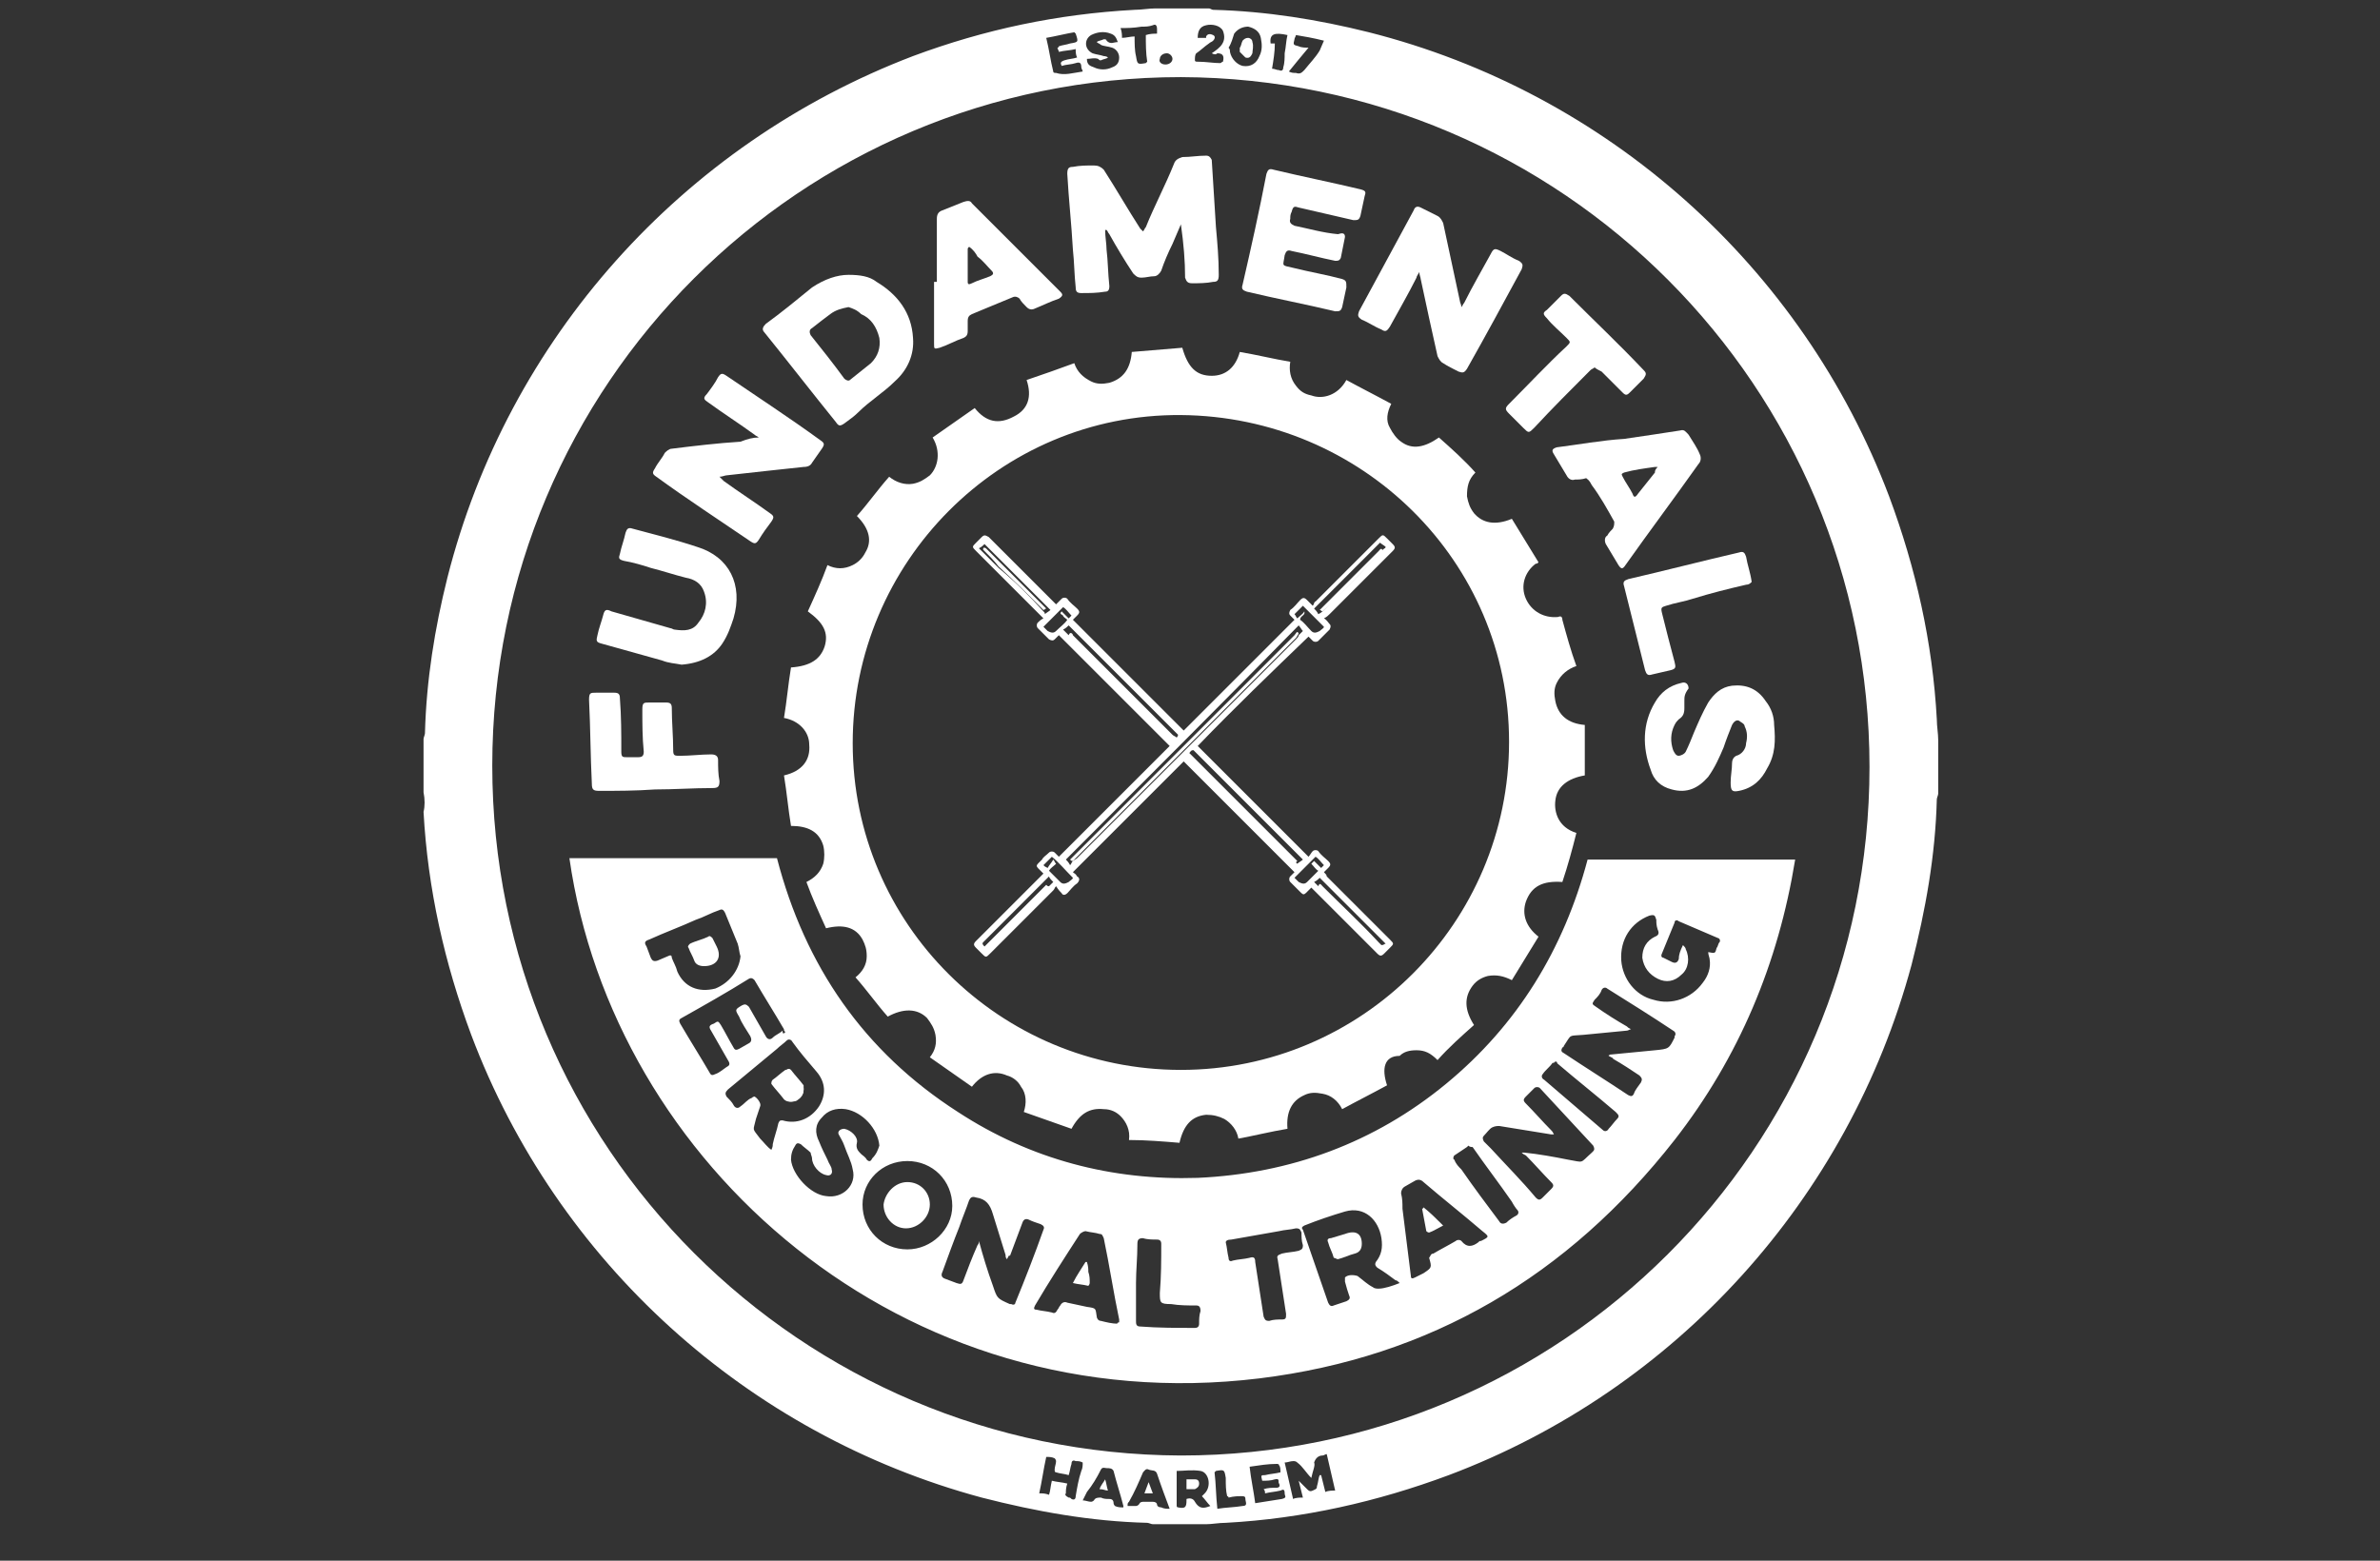 <?xml version="1.0" encoding="utf-8"?>
<!-- Generator: Adobe Illustrator 24.2.1, SVG Export Plug-In . SVG Version: 6.00 Build 0)  -->
<svg version="1.1" id="Laag_1" xmlns="http://www.w3.org/2000/svg" xmlns:xlink="http://www.w3.org/1999/xlink" x="0px" y="0px"
	 viewBox="0 0 169.7 111.3" style="enable-background:new 0 0 169.7 111.3;" xml:space="preserve">
<rect x="0" y="0" width="169.7" height="111.3" fill="#333333" stroke="none"/>
<style type="text/css">
	.st0{fill:#FFFFFF;}
</style>
<path class="st0" d="M30.2,56.5c0-1.3,0-2.5,0-3.8c0-0.1,0.1-0.3,0.1-0.4c0.1-3.8,0.7-7.5,1.6-11.1c4.3-17,16.7-30.9,33.2-37.2
	C70.2,2.1,75.4,1,80.9,0.7c0.5,0,1-0.1,1.5-0.1c1.3,0,2.5,0,3.8,0c0.1,0,0.2,0.1,0.3,0.1c3.8,0.1,7.5,0.7,11.1,1.6
	c17,4.3,30.9,16.7,37.1,33.1c1.9,5.1,3.1,10.4,3.4,15.9c0,0.5,0.1,1,0.1,1.5c0,1.3,0,2.5,0,3.8c0,0.1-0.1,0.3-0.1,0.4
	c-0.1,4-0.8,7.9-1.8,11.8c-4.5,16.7-16.8,30.3-33,36.4c-5.1,1.9-10.4,3.1-15.9,3.4c-0.5,0-1,0.1-1.4,0.1c-1.3,0-2.5,0-3.8,0
	c-0.1,0-0.3-0.1-0.4-0.1c-4-0.1-7.9-0.8-11.8-1.8c-16.7-4.5-30.3-16.8-36.4-33c-1.9-5.1-3.1-10.4-3.4-15.9
	C30.3,57.5,30.3,57,30.2,56.5z M84.2,103.8c27.1,0,49.1-21.9,49.1-49.1c0-27.1-21.9-49.1-49.1-49.2c-27.1,0-49.1,21.9-49.1,49.1
	C35.1,81.8,57.1,103.7,84.2,103.8z M93.5,105.4c-0.4-0.4-0.6-0.8-1-1.1c-0.1-0.1-0.2-0.1-0.3-0.1c-0.2,0-0.4,0.1-0.6,0.1
	c0.2,0.9,0.4,1.7,0.6,2.6c0.2-0.1,0.5-0.1,0.7-0.1c-0.1-0.4-0.2-0.8-0.3-1.2c0.2,0.2,0.4,0.4,0.6,0.6c0.1,0.1,0.2,0.2,0.4,0.1
	c0.2-0.1,0.3-0.1,0.3-0.3c0.1-0.3,0.1-0.6,0.2-0.8c0,0,0.1,0,0.1,0c0.1,0.4,0.2,0.8,0.3,1.2c0.2-0.1,0.5-0.1,0.7-0.1
	c-0.2-0.9-0.4-1.7-0.6-2.6c-0.1,0-0.2,0.1-0.3,0.1c-0.3,0-0.5,0.2-0.6,0.5C93.8,104.5,93.6,104.9,93.5,105.4z M84.6,106.9
	c0.3-0.1,0.5,0,0.6,0.2c0.3,0.5,0.6,0.5,1.1,0.3c-0.2-0.2-0.4-0.5-0.6-0.7c0.1-0.1,0.1-0.1,0.2-0.2c0.5-0.5,0.3-1.5-0.3-1.6
	c-0.6-0.1-1.2,0-1.7,0c0,0.8,0,1.7,0,2.5c0,0.1,0.1,0.1,0.1,0.1c0.5,0.1,0.6,0,0.6-0.5C84.6,107,84.6,107,84.6,106.9z M74.8,106.6
	c0.1-0.3,0.1-0.6,0.2-1c0.4,0.1,0.7,0.1,1.1,0.2c-0.1,0.3-0.1,0.5-0.1,0.7c-0.1,0.1,0,0.2,0.2,0.3c0.1,0,0.1,0,0.2,0.1
	c0.2,0.1,0.3,0,0.3-0.2c0.1-0.6,0.2-1.2,0.4-1.8c0.1-0.2,0.1-0.4,0.1-0.6c-0.2-0.1-0.3-0.1-0.5-0.1c-0.2-0.1-0.3,0-0.3,0.2
	c-0.1,0.3-0.1,0.5-0.2,0.8c-0.3-0.1-0.6-0.1-0.9-0.2c-0.1,0-0.1-0.1-0.1-0.2c0-0.2,0.1-0.4,0.1-0.6c0-0.1-0.1-0.2-0.1-0.2
	c-0.2-0.1-0.4-0.1-0.6-0.1c-0.2,0.9-0.3,1.7-0.5,2.6C74.4,106.5,74.5,106.5,74.8,106.6z M77.2,5.1c0-0.1-0.1-0.2-0.1-0.3
	c0-0.3-0.1-0.4-0.4-0.3c-0.3,0.1-0.7,0.1-1,0.2c-0.1-0.2-0.1-0.3,0.2-0.4c0.3-0.1,0.6-0.1,0.9-0.2c-0.1-0.2-0.1-0.4-0.1-0.6
	c-0.4,0.1-0.8,0.1-1.2,0.2c0-0.1-0.1-0.2-0.1-0.3c0.1,0,0.1-0.1,0.1-0.1c0.3-0.1,0.5-0.1,0.8-0.2c0.6-0.1,0.6-0.1,0.4-0.7
	c0,0,0,0-0.1-0.1c-0.6,0.1-1.4,0.3-2,0.4c0.2,0.8,0.3,1.6,0.5,2.4c0,0.1,0.1,0.1,0.2,0.1C75.9,5.4,76.5,5.2,77.2,5.1z M89.1,104.6
	c0.1,0.9,0.3,1.8,0.4,2.6c0.6-0.1,1.3-0.2,1.9-0.3c0.4-0.1,0.2-0.2,0.2-0.4c0-0.3-0.1-0.3-0.3-0.2c-0.4,0.1-0.7,0.1-1.1,0.2
	c0-0.1,0-0.2-0.1-0.3c0.3-0.1,0.6-0.1,0.9-0.1c0.2,0,0.3-0.1,0.2-0.3c-0.1-0.1,0.1-0.4-0.3-0.3c-0.3,0.1-0.6,0.1-0.9,0.1
	c-0.1-0.4-0.1-0.4,0.2-0.4c0.4-0.1,0.7-0.1,1.1-0.2c0-0.2,0-0.4-0.1-0.5c0-0.1-0.1-0.1-0.2-0.1C90.4,104.4,89.8,104.5,89.1,104.6z
	 M77.5,4.2c0,0.4,0.2,0.5,0.5,0.6C78.4,5,78.9,5,79.3,4.8c0.3-0.1,0.5-0.3,0.5-0.7c0-0.3-0.2-0.6-0.5-0.7c-0.3-0.1-0.6-0.1-0.8-0.2
	c-0.1-0.1-0.2-0.1-0.3-0.2c0.1-0.1,0.3-0.1,0.5-0.2c0.1,0,0.2,0,0.2,0.1c0.3,0.3,0.5,0.1,0.8,0.1c-0.1-0.3-0.2-0.5-0.5-0.6
	c-0.5-0.2-1-0.1-1.4,0.1c-0.5,0.3-0.5,1,0.1,1.3c0.3,0.1,0.5,0.1,0.8,0.2C78.7,4,78.9,4,79,4.1c-0.1,0.1-0.3,0.1-0.5,0.2
	c-0.1,0-0.1,0-0.2-0.1C78,4.1,77.8,4.2,77.5,4.2z M77.2,107c0.2,0,0.4,0.1,0.6,0.1c0.1,0,0.2-0.1,0.2-0.1c0.1-0.2,0.3-0.2,0.5-0.2
	c0.2,0.1,0.4,0.1,0.6,0.1c0.2,0,0.3,0.1,0.3,0.3c0,0.1,0.1,0.2,0.1,0.2c0.2,0.1,0.4,0.1,0.6,0.1c0-0.1,0-0.1,0-0.1
	c-0.2-0.8-0.5-1.7-0.7-2.5c-0.1-0.2-0.3-0.2-0.5-0.2c-0.1,0-0.3-0.1-0.4,0.1c-0.3,0.6-0.6,1.1-1,1.6C77.4,106.6,77.3,106.8,77.2,107
	z M83.4,107.6c-0.3-0.8-0.6-1.6-0.9-2.5c-0.1-0.3-0.4-0.2-0.6-0.3c-0.2-0.1-0.3,0.1-0.4,0.2c-0.3,0.7-0.6,1.4-1,2.1
	c-0.1,0.1-0.1,0.1-0.1,0.3c0.2,0,0.4,0,0.6,0c0.1,0,0.2-0.1,0.2-0.1c0.1-0.2,0.2-0.2,0.4-0.2c0.2,0,0.4,0,0.6,0
	c0.2,0,0.3,0.1,0.3,0.2c0,0.1,0.1,0.2,0.3,0.2C83,107.6,83.2,107.6,83.4,107.6z M87.6,3.4C87.7,3.4,87.7,3.4,87.6,3.4
	c0.1,0.1,0.1,0.2,0.1,0.3c0.1,0.5,0.5,0.9,0.9,1c0.6,0.1,1-0.2,1.2-0.7c0.2-0.4,0.2-0.8,0.1-1.3c-0.1-0.5-0.5-0.7-0.9-0.8
	C88.7,1.9,88.3,2,88,2.4C87.9,2.7,87.8,3.1,87.6,3.4z M86.4,3.8C87,3.4,87.5,3,87.2,2.2C87,1.8,86.4,1.7,86,1.8
	c-0.5,0.1-0.6,0.5-0.6,0.9c0.2,0,0.4,0,0.6,0C86,2.7,86,2.6,86,2.6c0.1-0.2,0.3-0.2,0.5-0.1c0.2,0.1,0.1,0.3,0,0.4
	c-0.1,0.1-0.2,0.1-0.3,0.2c-0.3,0.2-0.6,0.5-0.9,0.7c-0.1,0.1-0.1,0.3-0.1,0.5c0,0.1,0.1,0.1,0.2,0.1c0.6,0,1.1,0.1,1.6,0.1
	c0.1,0,0.1-0.1,0.2-0.1c0.1-0.4,0-0.6-0.4-0.6C86.7,3.9,86.6,3.9,86.4,3.8z M80,2.7c0.3,0,0.6-0.1,0.9-0.1C80.9,3.1,80.9,3.6,81,4
	c0.1,0.6,0.1,0.6,0.7,0.5c0,0,0,0,0.1-0.1c-0.1-0.6-0.1-1.3-0.1-1.9c0.3-0.1,0.6-0.1,0.8-0.1c0-0.1,0-0.2,0-0.3
	c0-0.3-0.1-0.4-0.3-0.3c-0.3,0.1-0.5,0.1-0.8,0.1C80.8,2,80.4,2,79.9,2C80,2.3,80,2.5,80,2.7z M92.4,2.5c0,0.1-0.1,0.2-0.1,0.3
	c-0.1,0.4-0.1,0.4,0.3,0.5c0.2,0.1,0.5,0.1,0.7,0.1c-0.5,0.6-1,1.2-1.4,1.7c0.2,0.1,0.3,0.1,0.5,0.1c0.3,0.1,0.4,0,0.6-0.2
	c0.4-0.5,0.8-0.9,1.1-1.4c0.1-0.2,0.2-0.5,0.3-0.7C93.6,2.7,93,2.6,92.4,2.5z M87.6,106.8c0-0.1-0.1-0.1-0.1-0.1
	c-0.1-0.4-0.1-0.8-0.1-1.3c-0.1-0.6-0.1-0.6-0.7-0.5c0,0,0,0-0.1,0.1c0.1,0.8,0.1,1.7,0.2,2.6c0.6-0.1,1.2-0.1,1.8-0.2
	c0.4,0,0.2-0.3,0.2-0.5c0-0.2-0.1-0.2-0.3-0.2C88.3,106.7,88,106.7,87.6,106.8z M90.7,4.9C90.9,4.9,91,5,91.2,5
	c0.2,0.1,0.3,0,0.3-0.2c0.1-0.3,0.1-0.7,0.1-1c0.1-0.5,0.1-0.9,0.2-1.3c-0.9-0.2-1.3-0.1-1.2,0.6c0.1,0,0.2,0,0.3,0
	C90.9,3.7,90.8,4.3,90.7,4.9z M83.1,4.6c0.3,0,0.5-0.2,0.5-0.4c0-0.2-0.2-0.4-0.4-0.4c-0.3,0-0.5,0.2-0.5,0.4
	C82.6,4.4,82.8,4.6,83.1,4.6z"/>
<path class="st0" d="M40.6,61.2c5,0,9.9,0,14.8,0c2,7.7,6.2,13.8,12.9,18.1c5.2,3.4,11,4.9,17.1,4.7c6.6-0.3,12.6-2.5,17.7-6.7
	c5.1-4.2,8.4-9.6,10.1-16c4.9,0,9.9,0,14.8,0c-1.2,7.4-4,14.1-8.6,20c-7.6,9.7-17.4,15.5-29.6,17C64.3,101.4,43.7,82.9,40.6,61.2z
	 M108.5,82.2c0.1,0,0.1,0,0.2,0c1,0.1,2.1,0.3,3.1,0.5c1.2,0.2,0.8,0.3,1.7-0.5c0,0,0,0,0.1-0.1c0.1-0.1,0.1-0.2,0-0.4
	c-1.3-1.4-2.5-2.7-3.8-4.1c-0.1-0.1-0.3-0.1-0.4,0c-0.2,0.2-0.4,0.4-0.6,0.6c-0.2,0.2-0.2,0.3,0,0.5c0.6,0.6,1.2,1.3,1.8,1.9
	c0.1,0.1,0.1,0.1,0.2,0.3c-0.1,0-0.2,0-0.2,0c-1.2-0.2-2.5-0.4-3.7-0.6c-0.1,0-0.3,0-0.5,0.1c-0.2,0.1-0.4,0.4-0.6,0.6
	c-0.1,0.1-0.1,0.2,0,0.4c0.2,0.2,0.3,0.3,0.5,0.5c1.1,1.2,2.2,2.3,3.2,3.5c0.2,0.2,0.3,0.2,0.5,0c0.2-0.2,0.4-0.4,0.6-0.6
	s0.2-0.3,0-0.5c-0.6-0.6-1.2-1.3-1.8-1.9C108.6,82.3,108.6,82.3,108.5,82.2z M114.7,75.3C114.7,75.2,114.8,75.2,114.7,75.3
	c0.1-0.1,0.1-0.1,0.2-0.1c1-0.1,2.1-0.2,3.1-0.3c1-0.1,1-0.1,1.4-0.9c0,0,0-0.1,0-0.1c0.1-0.1,0.1-0.3-0.1-0.4c-1.5-1-3.1-2-4.7-3
	c-0.1-0.1-0.3-0.1-0.4,0.1c-0.1,0.3-0.3,0.5-0.5,0.7c-0.2,0.3-0.2,0.3,0.1,0.5c0.7,0.5,1.5,1,2.2,1.4c0.1,0.1,0.1,0.1,0.3,0.2
	c-0.1,0-0.2,0.1-0.3,0.1c-1,0.1-2.1,0.2-3.1,0.3c-1.1,0.1-0.8-0.1-1.4,0.8c0,0,0,0.1-0.1,0.1c-0.1,0.2-0.1,0.3,0.1,0.4
	c1.5,1,3.1,2,4.6,3c0.2,0.1,0.3,0.1,0.4-0.1c0.1-0.3,0.3-0.5,0.5-0.8c0.1-0.2,0.1-0.3-0.1-0.5c-0.6-0.4-1.2-0.8-1.9-1.2
	C115.1,75.5,114.9,75.4,114.7,75.3z M71.8,89.8c-0.1-0.1-0.1-0.2-0.1-0.3c-0.3-1-0.6-1.9-0.9-2.9c-0.2-0.7-0.5-1.1-1.2-1.2
	c-0.3-0.1-0.4,0-0.5,0.2c-0.2,0.6-0.5,1.3-0.7,1.9c-0.4,1-0.8,2.1-1.2,3.2c-0.1,0.2-0.1,0.4,0.2,0.5c0.3,0.1,0.5,0.2,0.8,0.3
	c0.3,0.1,0.4,0.1,0.5-0.2c0.3-0.8,0.6-1.6,1-2.5c0.1-0.1,0.1-0.2,0.1-0.3c0.3,1.1,0.6,2.1,1,3.2c0.3,0.9,0.3,0.9,1.2,1.3
	c0,0,0.1,0,0.1,0c0.2,0.1,0.3,0,0.3-0.1c0.7-1.7,1.4-3.5,2-5.2c0.1-0.2,0-0.3-0.2-0.4c-0.3-0.1-0.6-0.2-0.8-0.3
	c-0.2-0.1-0.4-0.1-0.5,0.2c-0.3,0.8-0.6,1.6-0.9,2.4C72,89.4,71.9,89.6,71.8,89.8z M120,67.4c0.1,0.1,0.2,0.2,0.2,0.3
	c0.3,0.6,0.2,1.4-0.3,1.8c-0.5,0.5-1.1,0.6-1.7,0.3c-0.6-0.3-1-0.8-1.1-1.5c0-0.7,0.3-1.2,0.9-1.5c0.3-0.1,0.3-0.3,0.2-0.5
	c-0.1-0.3-0.1-0.5-0.1-0.7c-0.1-0.3-0.1-0.4-0.5-0.3c-1.3,0.5-2.1,1.7-2,3.2c0.1,1.3,1,2.5,2.3,2.8c1.3,0.4,2.7-0.1,3.5-1.2
	c0.4-0.5,0.6-1.1,0.5-1.7c0-0.1-0.1-0.3-0.1-0.5c0.5,0.1,0.5,0.1,0.6-0.3c0.1-0.1,0.1-0.3,0.2-0.4c0.1-0.1,0-0.3-0.1-0.3
	c-0.9-0.4-1.9-0.8-2.8-1.2c-0.1-0.1-0.3-0.1-0.3,0.1c-0.3,0.7-0.6,1.5-0.9,2.2c-0.1,0.2,0,0.3,0.1,0.3c0.2,0.1,0.4,0.2,0.6,0.3
	c0.2,0.1,0.4,0.1,0.5-0.2C119.7,68.1,119.8,67.8,120,67.4z M55,82c0.1-0.2,0.1-0.3,0.1-0.4c0.1-0.5,0.3-1,0.4-1.5
	c0.1-0.2,0.1-0.2,0.3-0.2c1,0.3,2-0.1,2.6-1c0.5-0.8,0.5-1.7-0.2-2.5c-0.6-0.7-1.2-1.4-1.7-2.1c-0.1-0.2-0.3-0.2-0.4-0.1
	c-0.2,0.2-0.5,0.4-0.7,0.6c-1.2,1-2.3,1.9-3.5,2.9c-0.2,0.2-0.2,0.3-0.1,0.5c0.2,0.2,0.4,0.4,0.5,0.6c0.1,0.2,0.3,0.3,0.5,0.1
	c0.3-0.2,0.5-0.5,0.8-0.6c0.1-0.1,0.2-0.1,0.2-0.1c0.2,0.1,0.5,0.5,0.4,0.7c-0.1,0.3-0.2,0.6-0.3,0.9c-0.2,0.9-0.3,0.6,0.3,1.4
	C54.5,81.5,54.7,81.8,55,82z M99.8,91.5c-0.1-0.1-0.2-0.2-0.3-0.2c-0.4-0.3-0.8-0.6-1.3-0.9c-0.1-0.1-0.2-0.2-0.1-0.4
	c0.4-0.5,0.5-1,0.4-1.7c-0.2-1.3-1.2-2.3-2.6-1.9c-1,0.3-1.9,0.6-2.9,1c-0.2,0.1-0.2,0.2-0.1,0.3c0.6,1.7,1.2,3.5,1.8,5.2
	c0.1,0.2,0.2,0.3,0.4,0.2c0.3-0.1,0.6-0.2,0.9-0.3c0.2-0.1,0.3-0.2,0.2-0.4c-0.1-0.3-0.2-0.6-0.3-1c0-0.1,0-0.2,0-0.3
	c0.2-0.2,0.6-0.2,0.9-0.1c0.4,0.3,0.7,0.6,1.1,0.8c0.1,0.1,0.3,0.1,0.4,0.1C98.7,91.9,99.3,91.7,99.8,91.5z M64.7,89.1
	c1.7,0,3.2-1.4,3.2-3.1c0-1.8-1.4-3.2-3.2-3.2c-1.8,0-3.2,1.4-3.2,3.1C61.5,87.7,62.9,89.1,64.7,89.1z M56,73.6
	c-0.1-0.1-0.1-0.1-0.1-0.2c-0.7-1.2-1.4-2.3-2.1-3.5c-0.1-0.1-0.2-0.2-0.4-0.1c-1.6,1-3.2,1.9-4.8,2.8c-0.2,0.1-0.2,0.2-0.1,0.4
	c0.7,1.2,1.4,2.3,2.1,3.5c0.1,0.2,0.2,0.2,0.4,0.1c0.3-0.1,0.5-0.3,0.8-0.5c0.2-0.1,0.3-0.2,0.1-0.5c-0.4-0.7-0.8-1.4-1.2-2.1
	c-0.2-0.3-0.1-0.4,0.2-0.5c0.3-0.2,0.3-0.2,0.5,0.1c0.3,0.5,0.6,1.1,0.9,1.6c0.1,0.2,0.2,0.2,0.4,0.1c0.2-0.1,0.5-0.3,0.7-0.4
	c0.2-0.1,0.2-0.3,0.1-0.5c-0.3-0.5-0.6-0.9-0.8-1.4c-0.3-0.5-0.3-0.5,0.2-0.8c0.2-0.1,0.3-0.1,0.5,0.1c0.4,0.7,0.8,1.4,1.2,2.1
	c0.1,0.2,0.3,0.3,0.5,0.1c0.2-0.2,0.5-0.3,0.7-0.5C55.8,73.8,55.9,73.7,56,73.6z M62.7,81.7C62.7,81.7,62.7,81.7,62.7,81.7
	c-0.1-1.2-1.2-2.4-2.4-2.6c-0.7-0.1-1.3,0.1-1.7,0.6c-0.5,0.5-0.5,1.1-0.2,1.7c0.2,0.5,0.4,0.9,0.6,1.3c0.1,0.3,0.3,0.5,0.3,0.7
	c0.1,0.3-0.1,0.5-0.4,0.4c-0.5-0.1-1-0.7-1-1.2c0-0.1-0.1-0.3-0.1-0.4c-0.2-0.2-0.5-0.4-0.7-0.6c-0.2-0.1-0.3-0.1-0.4,0.1
	c-0.2,0.3-0.3,0.6-0.3,1c0.1,1.1,1.4,2.5,2.5,2.6c1.2,0.2,2.2-0.8,1.9-1.9c-0.1-0.6-0.4-1.1-0.6-1.7c-0.1-0.3-0.3-0.6-0.4-0.8
	c-0.1-0.2,0.1-0.4,0.4-0.4c0.5,0.1,1,0.6,0.9,1c-0.1,0.4,0.1,0.6,0.3,0.8c0.1,0.1,0.3,0.2,0.4,0.4c0.2,0.2,0.3,0.1,0.4-0.1
	C62.5,82.3,62.6,82,62.7,81.7z M101.9,89.7c0.1-0.1,0.1-0.3,0.3-0.3c0.5-0.3,1.1-0.6,1.6-0.9c0.1-0.1,0.3-0.1,0.4,0
	c0.4,0.5,0.8,0.4,1.2,0.1c0.1-0.1,0.1-0.1,0.2-0.1c0.6-0.3,0.6-0.3,0.1-0.7c-1.4-1.2-2.8-2.3-4.2-3.5c-0.2-0.2-0.4-0.2-0.6-0.1
	c-0.2,0.1-0.5,0.3-0.7,0.4c-0.2,0.1-0.3,0.3-0.3,0.5c0.1,0.4,0.1,0.7,0.1,1.1c0.2,1.6,0.4,3.2,0.6,4.8c0,0.2,0.1,0.2,0.3,0.1
	c0.2-0.1,0.4-0.2,0.6-0.3C102.1,90.4,102.1,90.4,101.9,89.7z M79.8,94.3c0-0.1,0-0.2,0-0.2c-0.4-1.9-0.7-3.9-1.1-5.8
	c-0.1-0.2-0.1-0.3-0.3-0.3c-0.3-0.1-0.6-0.1-1-0.2c-0.1,0-0.3,0.1-0.4,0.2c-1.1,1.7-2.2,3.4-3.2,5.1c-0.1,0.2-0.1,0.3,0.1,0.3
	c0.4,0.1,0.7,0.1,1.1,0.2c0.2,0.1,0.3,0,0.4-0.2c0.1-0.1,0.1-0.2,0.2-0.3c0.1-0.2,0.3-0.3,0.5-0.2c0.5,0.1,0.9,0.2,1.4,0.3
	c0.7,0.1,0.6,0.1,0.7,0.7c0,0.1,0.1,0.3,0.3,0.3c0.4,0.1,0.8,0.2,1.2,0.2C79.6,94.4,79.7,94.3,79.8,94.3z M52.8,68.2
	c-0.1-0.3-0.1-0.6-0.2-0.9c-0.3-0.7-0.6-1.5-0.9-2.2c-0.1-0.2-0.2-0.3-0.4-0.2c-0.6,0.2-1.1,0.5-1.7,0.7c-1.1,0.5-2.2,0.9-3.3,1.4
	c-0.3,0.1-0.4,0.2-0.2,0.5c0.1,0.3,0.2,0.5,0.3,0.8c0.1,0.2,0.2,0.3,0.5,0.2c0.2-0.1,0.5-0.2,0.7-0.3c0.2-0.1,0.3-0.1,0.3,0.1
	c0.1,0.3,0.3,0.6,0.4,1c0.5,1.1,1.5,1.5,2.7,1.2C52,70.1,52.7,69.2,52.8,68.2z M87.4,88.6c0.1,0.4,0.1,0.7,0.2,1.1
	c0,0.2,0.1,0.3,0.3,0.2c0.4-0.1,0.8-0.1,1.2-0.2c0.3-0.1,0.4,0,0.4,0.3c0.2,1.3,0.4,2.6,0.6,3.9c0.1,0.2,0.1,0.3,0.4,0.3
	c0.3-0.1,0.6-0.1,0.9-0.1c0.3,0,0.3-0.1,0.3-0.4c-0.2-1.3-0.4-2.6-0.6-3.9c-0.1-0.3,0.1-0.3,0.3-0.4c0.4-0.1,0.8-0.1,1.2-0.2
	c0.2-0.1,0.3-0.1,0.3-0.4c-0.1-0.3-0.1-0.6-0.1-0.9c-0.1-0.2-0.1-0.3-0.4-0.3c-0.4,0.1-0.8,0.1-1.2,0.2c-1.1,0.2-2.3,0.4-3.4,0.6
	C87.5,88.4,87.4,88.5,87.4,88.6z M81,91.5C81,91.5,81.1,91.5,81,91.5c0,0.9,0,1.8,0,2.7c0,0.2,0,0.4,0.3,0.4
	c1.3,0.1,2.6,0.1,3.9,0.1c0.2,0,0.3-0.1,0.3-0.3c0-0.3,0-0.6,0.1-0.9c0-0.3-0.1-0.4-0.3-0.4c-0.6,0-1.2,0-1.8-0.1
	c-0.8,0-0.8-0.1-0.8-0.8c0.1-1.2,0.1-2.3,0.1-3.5c0-0.2-0.1-0.3-0.3-0.3c-0.3,0-0.7,0-1-0.1c-0.3,0-0.4,0.1-0.4,0.4
	C81.1,89.7,81,90.6,81,91.5z M110.9,75.7c-0.1,0.1-0.1,0.1-0.2,0.1c-0.2,0.3-0.5,0.5-0.7,0.8c-0.1,0.1-0.1,0.3,0.1,0.4
	c1.4,1.2,2.8,2.4,4.2,3.6c0.1,0.1,0.3,0.1,0.4-0.1c0.2-0.2,0.4-0.5,0.6-0.7c0.2-0.2,0.1-0.3-0.1-0.5c-1.4-1.2-2.8-2.3-4.2-3.5
	C111.1,75.8,111,75.7,110.9,75.7z M104.7,81.7c-0.1,0.1-0.1,0.1-0.1,0.1c-0.3,0.2-0.6,0.4-0.9,0.6c-0.1,0.1-0.1,0.3,0,0.3
	c0.1,0.3,0.3,0.5,0.5,0.7c0.9,1.3,1.8,2.5,2.7,3.7c0.1,0.2,0.3,0.2,0.5,0.1c0.2-0.2,0.5-0.4,0.7-0.5c0.2-0.1,0.2-0.3,0.1-0.4
	s-0.3-0.4-0.4-0.6c-0.9-1.3-1.9-2.6-2.8-3.9C104.9,81.8,104.8,81.8,104.7,81.7z"/>
<path class="st0" d="M98.9,77.4c-1.1,0.6-2.1,1.1-3.2,1.7c-0.3-0.6-0.8-1-1.4-1.1c-0.5-0.1-0.9-0.1-1.3,0.1
	c-0.9,0.4-1.3,1.2-1.2,2.4c-1.2,0.2-2.4,0.5-3.5,0.7c-0.1-0.6-0.5-1.1-1-1.4c-0.4-0.2-0.8-0.3-1.3-0.3c-1,0.1-1.6,0.7-1.9,2
	c-1.2-0.1-2.4-0.2-3.6-0.2c0.1-0.7-0.2-1.3-0.6-1.7c-0.3-0.3-0.7-0.5-1.2-0.5c-1-0.1-1.7,0.3-2.3,1.4c-1.1-0.4-2.3-0.8-3.4-1.2
	c0.2-0.6,0.2-1.3-0.2-1.8c-0.2-0.4-0.6-0.7-1-0.8c-0.9-0.4-1.8-0.1-2.5,0.8c-1-0.7-2-1.4-3-2.1c0.4-0.5,0.5-1,0.4-1.6
	c-0.1-0.5-0.3-0.8-0.6-1.2c-0.7-0.7-1.7-0.7-2.8-0.1c-0.8-0.9-1.5-1.9-2.3-2.8c0.5-0.4,0.8-0.9,0.8-1.5c0-0.5-0.1-0.8-0.3-1.2
	c-0.5-0.9-1.4-1.1-2.6-0.8c-0.5-1.1-1-2.2-1.4-3.3c0.6-0.3,1-0.7,1.2-1.3c0.1-0.4,0.1-0.9,0-1.3c-0.3-1-1.1-1.4-2.3-1.4
	c-0.2-1.2-0.3-2.4-0.5-3.6c1.3-0.3,1.9-1.1,1.8-2.2c0-0.9-0.7-1.7-1.8-1.9c0.2-1.2,0.3-2.4,0.5-3.6c1.4-0.1,2.1-0.6,2.4-1.5
	c0.3-1-0.1-1.7-1.2-2.5c0.5-1.1,1-2.2,1.4-3.3c0.6,0.3,1.2,0.3,1.8,0c0.4-0.2,0.7-0.5,0.9-0.9c0.5-0.8,0.3-1.7-0.6-2.6
	c0.8-0.9,1.5-1.9,2.3-2.8c0.5,0.4,1.1,0.6,1.7,0.5c0.5-0.1,0.8-0.3,1.2-0.6c0.6-0.6,0.8-1.7,0.2-2.7c1-0.7,2-1.4,3-2.1
	c0.8,1,1.7,1.2,2.8,0.6c1-0.5,1.3-1.4,0.9-2.6c1.2-0.4,2.3-0.8,3.4-1.2c0.2,0.6,0.6,1,1.2,1.3c0.4,0.2,0.8,0.2,1.3,0.1
	c1-0.3,1.5-1,1.6-2.2c1.2-0.1,2.4-0.2,3.6-0.3c0.4,1.4,1,2,2.1,2c1,0,1.7-0.6,2-1.7c1.2,0.2,2.4,0.5,3.6,0.7c-0.1,0.6,0,1.2,0.4,1.7
	c0.3,0.4,0.6,0.6,1.1,0.7c0.8,0.3,1.9,0,2.5-1.1c1.1,0.6,2.1,1.1,3.2,1.7c-0.3,0.6-0.4,1.2-0.1,1.7c0.2,0.4,0.5,0.8,0.8,1
	c0.8,0.6,1.7,0.4,2.7-0.3c0.9,0.8,1.8,1.6,2.6,2.5c-0.5,0.5-0.6,1-0.6,1.7c0.1,0.5,0.2,0.8,0.5,1.2c0.6,0.7,1.5,0.9,2.7,0.4
	c0.6,1,1.3,2.1,1.9,3.1c-0.1,0.1-0.1,0.1-0.2,0.1c-0.8,0.6-1.1,1.6-0.7,2.5c0.4,0.9,1.3,1.4,2.3,1.3c0.2-0.1,0.3,0,0.3,0.2
	c0.3,1.1,0.6,2.2,1,3.3c-0.6,0.2-1.1,0.6-1.4,1.2c-0.2,0.4-0.2,0.8-0.1,1.3c0.2,1,0.9,1.6,2.1,1.7c0,1.2,0,2.4,0,3.6
	c-1.2,0.2-2,0.8-2.1,1.8c-0.1,0.8,0.2,1.9,1.5,2.3c-0.3,1.2-0.6,2.3-1,3.5c-1.4-0.1-2.2,0.3-2.6,1.4c-0.3,0.9,0,1.8,0.9,2.5
	c-0.6,1-1.3,2.1-1.9,3.1c-0.6-0.3-1.1-0.4-1.7-0.3c-0.4,0.1-0.8,0.3-1.1,0.7c-0.6,0.8-0.6,1.7,0.1,2.8c-0.9,0.8-1.8,1.6-2.6,2.5
	c-0.5-0.5-0.9-0.7-1.5-0.7c-0.5,0-0.9,0.1-1.2,0.4C98.7,75.3,98.5,76.2,98.9,77.4z M84.2,76.3c12.9,0,23.4-10.5,23.4-23.4
	S97.1,29.7,84.2,29.6S60.8,40.1,60.8,53C60.8,65.9,71.3,76.3,84.2,76.3z"/>
<path class="st0" d="M84.2,16c-0.2,0.5-0.4,0.9-0.6,1.4c-0.3,0.6-0.6,1.3-0.8,1.9c-0.1,0.2-0.3,0.4-0.5,0.4c-0.3,0-0.6,0.1-0.9,0.1
	c-0.3,0-0.4-0.1-0.6-0.3c-0.6-0.9-1.2-1.9-1.7-2.8c-0.1-0.1-0.1-0.2-0.2-0.3c0,0-0.1,0-0.1,0c0,0.5,0.1,1,0.1,1.4
	c0.1,0.8,0.1,1.7,0.2,2.6c0,0.3-0.1,0.4-0.3,0.4c-0.6,0.1-1.1,0.1-1.7,0.1c-0.3,0-0.4-0.1-0.4-0.4c-0.1-0.9-0.1-1.8-0.2-2.7
	c-0.1-1.8-0.3-3.6-0.4-5.4c0-0.4,0.1-0.5,0.4-0.5c0.5-0.1,1-0.1,1.5-0.1c0.3,0,0.5,0.1,0.7,0.3c0.9,1.4,1.7,2.8,2.6,4.2
	c0.1,0.1,0.1,0.1,0.2,0.2c0.1-0.1,0.1-0.2,0.2-0.3c0.6-1.5,1.4-3,2-4.5c0.1-0.3,0.3-0.4,0.6-0.5c0.6,0,1.1-0.1,1.7-0.1
	c0.2,0,0.3,0.1,0.4,0.3c0.1,1.6,0.2,3.2,0.3,4.8c0.1,1.1,0.2,2.2,0.2,3.4c0,0.4-0.1,0.5-0.4,0.5c-0.5,0.1-1,0.1-1.5,0.1
	c-0.3,0-0.4-0.1-0.5-0.4C84.5,18.6,84.4,17.4,84.2,16C84.3,16.1,84.2,16,84.2,16C84.3,16.1,84.2,16,84.2,16z"/>
<path class="st0" d="M104.2,21.9c0.1-0.1,0.1-0.2,0.2-0.3c0.6-1.2,1.3-2.4,1.9-3.5c0.2-0.4,0.3-0.4,0.7-0.2c0.4,0.2,0.8,0.5,1.3,0.7
	c0.3,0.2,0.3,0.3,0.2,0.6c-1.3,2.4-2.6,4.8-3.9,7.1c-0.2,0.3-0.3,0.3-0.6,0.2c-0.4-0.2-0.8-0.4-1.1-0.6c-0.2-0.1-0.3-0.3-0.4-0.5
	c-0.4-1.8-0.8-3.6-1.2-5.5c0-0.1-0.1-0.3-0.1-0.5c-0.1,0.2-0.2,0.3-0.2,0.4c-0.6,1.2-1.3,2.4-1.9,3.5c-0.2,0.3-0.3,0.4-0.6,0.2
	c-0.5-0.2-0.9-0.5-1.4-0.7c-0.3-0.2-0.3-0.3-0.2-0.6c1.3-2.4,2.6-4.8,3.9-7.2c0.1-0.3,0.3-0.3,0.5-0.2c0.4,0.2,0.8,0.4,1.2,0.6
	c0.2,0.1,0.3,0.3,0.4,0.5c0.4,1.9,0.8,3.7,1.2,5.6C104.1,21.6,104.2,21.7,104.2,21.9z"/>
<path class="st0" d="M54.1,31.2c-0.1-0.1-0.2-0.1-0.3-0.2c-1.1-0.8-2.2-1.5-3.3-2.3c-0.3-0.2-0.4-0.3-0.1-0.6
	c0.3-0.4,0.6-0.8,0.8-1.2c0.2-0.3,0.3-0.3,0.6-0.1c2.2,1.5,4.5,3,6.7,4.6c0.3,0.2,0.3,0.3,0.1,0.6c-0.2,0.3-0.5,0.7-0.7,1
	c-0.1,0.2-0.3,0.3-0.6,0.3c-1.9,0.2-3.7,0.4-5.5,0.6c-0.1,0-0.3,0.1-0.5,0.1c0.1,0.1,0.2,0.2,0.3,0.3c1.1,0.8,2.2,1.5,3.3,2.3
	c0.3,0.2,0.3,0.3,0.1,0.6c-0.3,0.4-0.6,0.8-0.9,1.3c-0.2,0.3-0.3,0.3-0.6,0.1c-2.2-1.5-4.5-3-6.7-4.6c-0.3-0.2-0.3-0.3-0.1-0.6
	c0.2-0.4,0.5-0.7,0.7-1.1c0.1-0.1,0.3-0.3,0.5-0.3c1.6-0.2,3.3-0.4,4.9-0.5C53.3,31.3,53.7,31.2,54.1,31.2
	C54.1,31.2,54.1,31.2,54.1,31.2z"/>
<path class="st0" d="M60.5,19.6c0.8,0,1.5,0.1,2,0.5c1.5,0.9,2.5,2.2,2.6,4c0.1,1.2-0.4,2.3-1.3,3.1c-0.8,0.8-1.8,1.4-2.6,2.2
	c-0.3,0.3-0.6,0.5-1,0.8c-0.3,0.2-0.4,0.2-0.6-0.1c-1.7-2.1-3.4-4.3-5.1-6.4c-0.2-0.2-0.1-0.4,0.1-0.6c1.1-0.8,2.2-1.7,3.3-2.6
	C58.8,19.9,59.7,19.6,60.5,19.6z M60.5,21.9c-0.5,0.1-0.9,0.2-1.3,0.5c-0.4,0.3-0.8,0.6-1.3,1c-0.2,0.1-0.2,0.3-0.1,0.5
	c0.8,1,1.6,2,2.4,3.1c0.1,0.1,0.3,0.2,0.4,0.1c0.5-0.4,1-0.8,1.5-1.2c0.5-0.5,0.7-1.1,0.6-1.8c-0.2-0.8-0.6-1.4-1.3-1.7
	C61.1,22.1,60.8,22,60.5,21.9z"/>
<path class="st0" d="M95.9,16.9c-0.1,0.5-0.2,1-0.3,1.5c-0.1,0.2-0.2,0.2-0.4,0.2c-1-0.2-2.1-0.5-3.1-0.7c-0.3-0.1-0.4,0-0.5,0.3
	c-0.1,0.8-0.3,0.7,0.6,0.9c1.2,0.3,2.4,0.5,3.5,0.8C96,20,96,20.1,96,20.5c-0.1,0.5-0.2,0.9-0.3,1.4c-0.1,0.3-0.2,0.3-0.5,0.3
	c-2.1-0.5-4.2-0.9-6.3-1.4c-0.3-0.1-0.4-0.2-0.3-0.5c0.6-2.6,1.2-5.3,1.7-7.9c0.1-0.3,0.2-0.4,0.5-0.3c2.1,0.5,4.1,0.9,6.2,1.4
	c0.4,0.1,0.4,0.2,0.3,0.5c-0.1,0.5-0.2,0.9-0.3,1.4c-0.1,0.3-0.2,0.3-0.5,0.3c-1.3-0.3-2.6-0.6-3.9-0.9c-0.3-0.1-0.4-0.1-0.5,0.3
	c-0.1,0.2-0.1,0.3-0.1,0.5c-0.1,0.3,0.1,0.4,0.3,0.5c1,0.2,2,0.5,3.1,0.6C95.7,16.6,95.9,16.6,95.9,16.9z"/>
<path class="st0" d="M120.1,50c0,0.2,0,0.4,0,0.5c0,0.4-0.1,0.6-0.4,0.8c-0.1,0.1-0.2,0.2-0.3,0.4c-0.3,0.6-0.3,1.2-0.1,1.8
	c0.1,0.2,0.2,0.4,0.4,0.4c0.1,0,0.4-0.1,0.5-0.3c0.2-0.4,0.4-0.9,0.6-1.4c0.3-0.7,0.6-1.4,1-2.1c0.4-0.6,0.9-1.1,1.7-1.2
	c1-0.1,1.8,0.2,2.4,1.1c0.4,0.5,0.6,1.1,0.6,1.7c0.1,1.1,0.1,2.1-0.5,3.1c-0.4,0.8-1,1.4-2,1.6c-0.5,0.1-0.6,0-0.6-0.6
	c0-0.5,0.1-0.9,0.1-1.4c0-0.2,0.1-0.4,0.3-0.5c0.4-0.1,0.7-0.5,0.7-0.9c0.1-0.4,0.1-0.8-0.1-1.2c0-0.2-0.3-0.3-0.4-0.4
	c-0.2-0.1-0.4,0.1-0.5,0.3c-0.2,0.5-0.4,1-0.6,1.6c-0.3,0.7-0.6,1.4-1.1,2.1c-0.7,0.8-1.5,1.2-2.6,0.9c-0.8-0.2-1.3-0.7-1.5-1.4
	c-0.6-1.6-0.6-3.3,0.3-4.8c0.4-0.7,1-1.2,1.9-1.4c0.3-0.1,0.5,0.1,0.5,0.4C120.1,49.5,120.1,49.7,120.1,50L120.1,50z"/>
<path class="st0" d="M66.8,20.1c0-1.5,0-3,0-4.5c0-0.3,0.1-0.5,0.4-0.6c0.5-0.2,1-0.4,1.5-0.6c0.3-0.1,0.5-0.1,0.6,0.1
	c2.1,2.1,4.2,4.2,6.3,6.3c0.2,0.2,0.2,0.3-0.1,0.5c-0.6,0.2-1.2,0.5-1.7,0.7c-0.2,0.1-0.4,0.1-0.6-0.1s-0.4-0.4-0.5-0.6
	c-0.1-0.1-0.3-0.2-0.5-0.1c-1,0.4-1.9,0.8-2.9,1.2c-0.2,0.1-0.3,0.2-0.3,0.5s0,0.5,0,0.7c0,0.3-0.1,0.4-0.3,0.5
	c-0.6,0.2-1.1,0.5-1.7,0.7c-0.4,0.1-0.4,0.1-0.4-0.3c0-1.5,0-2.9,0-4.4C66.7,20.1,66.8,20.1,66.8,20.1z M69.1,17.6
	c-0.1,0.1-0.1,0.1-0.1,0.2c0,0.8,0,1.5,0,2.3c0,0.2,0.1,0.2,0.3,0.1c0.4-0.2,0.8-0.3,1.3-0.5c0.2-0.1,0.3-0.2,0.1-0.4
	c-0.3-0.3-0.6-0.7-1-1C69.6,18.1,69.4,17.8,69.1,17.6z"/>
<path class="st0" d="M113.1,34.1c-0.3,0.1-0.6,0.1-0.8,0.1c-0.3,0.1-0.5-0.1-0.6-0.3c-0.3-0.5-0.6-1-0.9-1.5
	c-0.2-0.3-0.1-0.4,0.2-0.5c1.6-0.2,3.2-0.5,4.8-0.6c1.4-0.2,2.7-0.4,4-0.6c0.3-0.1,0.4,0.1,0.6,0.3c0.3,0.5,0.6,0.9,0.8,1.4
	c0.1,0.2,0.1,0.5-0.1,0.7c-1.7,2.4-3.5,4.8-5.2,7.2c-0.2,0.3-0.3,0.3-0.5,0c-0.3-0.5-0.6-1-0.9-1.5c-0.1-0.2-0.1-0.5,0.1-0.6
	c0.1-0.2,0.3-0.4,0.4-0.5c0.1-0.2,0.1-0.3,0.1-0.5c-0.5-0.9-1-1.8-1.6-2.6C113.3,34.2,113.2,34.2,113.1,34.1z M118.2,33.3
	c-0.1,0-0.1,0-0.2,0c-0.7,0.1-1.5,0.2-2.2,0.4c-0.2,0.1-0.2,0.1-0.1,0.3c0.2,0.4,0.5,0.8,0.7,1.2c0.1,0.3,0.2,0.3,0.4,0
	c0.4-0.5,0.8-1,1.2-1.5C118,33.6,118,33.5,118.2,33.3z"/>
<path class="st0" d="M48.6,47.4c-0.5-0.1-0.9-0.1-1.4-0.3c-1.4-0.4-2.9-0.8-4.3-1.2c-0.4-0.1-0.4-0.2-0.3-0.6c0.1-0.5,0.3-1,0.4-1.4
	c0.1-0.4,0.2-0.5,0.6-0.3c1.4,0.4,2.8,0.8,4.2,1.2c0.1,0,0.2,0.1,0.3,0.1c0.7,0.1,1.3,0.1,1.7-0.5c0.5-0.6,0.7-1.4,0.4-2.2
	c-0.2-0.6-0.7-0.9-1.3-1c-0.8-0.2-1.7-0.5-2.5-0.7c-0.6-0.2-1.3-0.4-1.9-0.5c-0.4-0.1-0.4-0.2-0.3-0.5c0.1-0.5,0.3-1,0.4-1.5
	c0.1-0.3,0.2-0.4,0.5-0.3c1.5,0.4,3.1,0.8,4.6,1.3c2.3,0.7,3.3,2.7,2.6,5.1c-0.2,0.6-0.4,1.2-0.8,1.8C50.9,46.8,49.9,47.3,48.6,47.4
	z"/>
<path class="st0" d="M46.7,56.3c-1.4,0.1-2.7,0.1-4,0.1c-0.4,0-0.5-0.1-0.5-0.5c-0.1-2-0.1-4-0.2-6c0-0.5,0.1-0.5,0.5-0.5
	c0.5,0,0.9,0,1.3,0c0.3,0,0.4,0.1,0.4,0.4c0.1,1.3,0.1,2.5,0.1,3.8c0,0.4,0.1,0.4,0.4,0.4c0.3,0,0.6,0,0.8,0c0.3,0,0.4-0.1,0.4-0.4
	c-0.1-1-0.1-2-0.1-3c0-0.5,0.1-0.5,0.5-0.5c0.4,0,0.8,0,1.2,0c0.3,0,0.4,0.1,0.4,0.4c0,1,0.1,2,0.1,3c0,0.4,0.1,0.4,0.5,0.4
	c0.7,0,1.5-0.1,2.2-0.1c0.3,0,0.5,0.1,0.5,0.4c0,0.5,0,1,0.1,1.5c0,0.4-0.1,0.5-0.5,0.5C49.4,56.2,48.1,56.3,46.7,56.3
	C46.7,56.3,46.7,56.3,46.7,56.3z"/>
<path class="st0" d="M113.7,26.2c-0.1,0.1-0.2,0.1-0.3,0.2c-1.4,1.4-2.7,2.7-4,4.1c-0.4,0.4-0.4,0.4-0.8,0c-0.3-0.3-0.6-0.6-1-1
	c-0.3-0.3-0.3-0.4,0-0.7c1.4-1.4,2.7-2.8,4.1-4.1c0.3-0.3,0.3-0.3,0-0.6c-0.5-0.5-1-0.9-1.4-1.4c-0.3-0.3-0.3-0.4,0-0.6
	c0.3-0.3,0.6-0.6,1-1c0.2-0.2,0.3-0.2,0.6,0c1.8,1.8,3.6,3.5,5.3,5.3c0.2,0.2,0.2,0.3,0,0.6c-0.3,0.3-0.7,0.7-1,1
	c-0.2,0.2-0.3,0.2-0.5,0c-0.5-0.5-1-1-1.5-1.5C114,26.4,113.8,26.3,113.7,26.2z"/>
<path class="st0" d="M124.9,41.5c-0.1,0.1-0.2,0.2-0.4,0.2c-1.3,0.3-2.5,0.6-3.8,1c-0.6,0.2-1.3,0.3-1.9,0.5
	c-0.3,0.1-0.4,0.1-0.3,0.5c0.3,1.2,0.6,2.4,0.9,3.5c0.1,0.4,0.1,0.5-0.3,0.6c-0.4,0.1-0.9,0.2-1.3,0.3c-0.3,0.1-0.4,0-0.5-0.3
	c-0.5-2-1-4-1.5-6c-0.1-0.3,0-0.4,0.3-0.5c2.6-0.6,5.3-1.3,7.9-1.9c0.3-0.1,0.4,0,0.5,0.3C124.6,40.3,124.8,40.8,124.9,41.5z"/>
<path class="st0" d="M84.6,106.2c0-0.2,0-0.5,0-0.7c0.2,0,0.5,0,0.6,0c0.2,0,0.3,0.1,0.3,0.3s-0.1,0.3-0.3,0.4
	C85.1,106.2,84.8,106.2,84.6,106.2z"/>
<path class="st0" d="M78.4,106.2c0.1-0.3,0.3-0.5,0.4-0.7c0.1,0.3,0.1,0.5,0.2,0.8C78.8,106.3,78.7,106.2,78.4,106.2z"/>
<path class="st0" d="M81.6,106.5c0.1-0.3,0.2-0.5,0.3-0.8c0.1,0.3,0.2,0.5,0.3,0.8C82,106.5,81.9,106.5,81.6,106.5z"/>
<path class="st0" d="M88.4,3.4c0.1-0.1,0.1-0.3,0.2-0.5c0.1-0.1,0.2-0.2,0.4-0.2c0.1,0,0.3,0.1,0.3,0.3c0.1,0.3,0,0.6,0,0.8
	c-0.1,0.2-0.2,0.4-0.5,0.3c-0.1-0.1-0.3-0.3-0.4-0.4C88.4,3.6,88.4,3.5,88.4,3.4z"/>
<path class="st0" d="M57.3,77.7c0-0.1,0-0.2-0.1-0.3c-0.3-0.4-0.6-0.8-0.9-1.1c-0.1-0.1-0.2,0-0.3,0c-0.3,0.2-0.6,0.5-0.9,0.7
	c-0.1,0.1-0.1,0.2-0.1,0.3c0.3,0.4,0.6,0.7,0.9,1.1c0.2,0.2,0.5,0.2,0.8,0.1C57,78.3,57.3,78.1,57.3,77.7z"/>
<path class="st0" d="M57.3,77.7c0,0.4-0.2,0.6-0.5,0.8c-0.3,0.1-0.6,0.1-0.8-0.1c-0.3-0.3-0.6-0.7-0.9-1.1c-0.1-0.1,0-0.2,0.1-0.3
	c0.3-0.3,0.6-0.5,0.9-0.7c0.1-0.1,0.2-0.1,0.3,0c0.3,0.4,0.6,0.7,0.9,1.1C57.3,77.5,57.3,77.7,57.3,77.7z"/>
<path class="st0" d="M97.1,88.7c0,0.3-0.1,0.6-0.5,0.7c-0.4,0.1-0.8,0.3-1.2,0.4c-0.1,0-0.2-0.1-0.3-0.1c-0.1-0.4-0.3-0.7-0.4-1.1
	c-0.1-0.2,0-0.3,0.2-0.3c0.3-0.1,0.7-0.2,1-0.3C96.7,87.7,97.1,88,97.1,88.7z"/>
<path class="st0" d="M64.7,84.3c0.9,0,1.6,0.7,1.6,1.6c0,0.9-0.8,1.7-1.7,1.7c-0.9,0-1.6-0.8-1.6-1.7C63.1,85.1,63.8,84.3,64.7,84.3
	z"/>
<path class="st0" d="M102.9,87.4c-0.4,0.2-0.7,0.4-1,0.5c-0.1,0-0.2-0.1-0.2-0.1c-0.1-0.5-0.2-1.1-0.3-1.6c0,0,0.1,0,0.1-0.1
	C102,86.5,102.4,86.9,102.9,87.4z"/>
<path class="st0" d="M76.5,91.5c0.3-0.6,0.6-1,0.9-1.5c0,0,0.1,0,0.1,0c0.1,0.3,0.1,0.5,0.1,0.7c0.1,0.3,0.1,0.5,0.1,0.8
	c0,0.1-0.1,0.2-0.1,0.2C77.2,91.6,76.9,91.6,76.5,91.5z"/>
<path class="st0" d="M50.2,68.9c-0.3,0-0.6-0.1-0.7-0.4c-0.1-0.3-0.3-0.6-0.4-0.9c-0.1-0.1,0-0.2,0.1-0.3c0.4-0.2,0.9-0.3,1.3-0.5
	c0.1-0.1,0.2,0,0.3,0.1c0.1,0.2,0.2,0.4,0.3,0.6C51.5,68.3,51.1,68.9,50.2,68.9z"/>
<path class="st0" d="M85.4,53.2c2.6,2.6,5.2,5.2,7.9,7.9c0.1-0.1,0.2-0.3,0.3-0.4c0.1-0.1,0.3-0.1,0.4,0c0.2,0.3,0.5,0.5,0.7,0.7
	c0.2,0.2,0.2,0.3,0,0.5c-0.1,0.1-0.2,0.2-0.3,0.3c0.1,0.1,0.2,0.2,0.2,0.3c1.5,1.5,3,3,4.5,4.5c0.3,0.3,0.3,0.3,0,0.6
	c-0.1,0.1-0.3,0.3-0.4,0.4c-0.2,0.2-0.3,0.2-0.5,0c-1.1-1.1-2.1-2.1-3.2-3.2c-0.5-0.5-1-1-1.5-1.5c-0.1,0.1-0.1,0.1-0.1,0.1
	c-0.5,0.5-0.4,0.5-0.9,0c-0.2-0.2-0.3-0.3-0.5-0.5c-0.1-0.1-0.1-0.3,0-0.4c0.1-0.1,0.2-0.2,0.3-0.3c-2.6-2.6-5.3-5.3-7.9-7.9
	c-2.6,2.6-5.2,5.2-7.9,7.9c0.1,0.1,0.2,0.1,0.3,0.3c0.2,0.1,0.2,0.3,0,0.5c-0.3,0.2-0.5,0.5-0.7,0.7c-0.1,0.1-0.3,0.2-0.4,0
	c-0.1-0.1-0.2-0.2-0.4-0.5c-0.1,0.1-0.1,0.2-0.2,0.3c-1.5,1.5-3,3-4.5,4.5c-0.3,0.3-0.3,0.3-0.6,0c-0.1-0.1-0.3-0.3-0.4-0.4
	c-0.2-0.2-0.2-0.3,0-0.5c1.2-1.2,2.3-2.3,3.5-3.5c0.4-0.4,0.8-0.8,1.3-1.3c-0.1-0.1-0.1-0.1-0.1-0.1c-0.5-0.5-0.5-0.4,0-0.9
	c0.1-0.2,0.3-0.3,0.5-0.5c0.1-0.1,0.3-0.1,0.4,0c0.1,0.1,0.2,0.2,0.3,0.3c2.6-2.6,5.3-5.3,7.9-7.9c-2.6-2.6-5.2-5.2-7.9-7.9
	c-0.1,0.1-0.2,0.2-0.3,0.3c-0.1,0.1-0.2,0.1-0.4,0c-0.3-0.3-0.5-0.5-0.8-0.8c-0.1-0.1-0.1-0.3,0-0.4c0.1-0.1,0.2-0.2,0.4-0.3
	c-0.1-0.1-0.2-0.2-0.3-0.3c-1.5-1.5-3-3-4.5-4.5c-0.3-0.3-0.3-0.3,0-0.6c0.1-0.1,0.3-0.3,0.4-0.4c0.2-0.2,0.3-0.1,0.5,0
	c1.4,1.4,2.9,2.9,4.3,4.3c0.1,0.1,0.3,0.3,0.5,0.5c0.1-0.1,0.3-0.3,0.4-0.4c0.1-0.1,0.3-0.1,0.4,0c0.2,0.3,0.5,0.5,0.7,0.7
	c0.2,0.2,0.2,0.3,0,0.5c-0.1,0.1-0.2,0.2-0.3,0.3c2.6,2.6,5.3,5.3,7.9,7.9c2.6-2.6,5.2-5.2,7.9-7.9c-0.1-0.1-0.2-0.2-0.3-0.3
	c-0.1-0.1-0.1-0.2,0-0.4c0.3-0.2,0.5-0.5,0.7-0.7c0.2-0.2,0.3-0.2,0.5,0c0.1,0.1,0.2,0.2,0.4,0.4c0.1-0.1,0.1-0.3,0.2-0.3
	c1.5-1.5,3-3,4.5-4.5c0.3-0.3,0.3-0.3,0.6,0c0.1,0.1,0.3,0.3,0.4,0.4c0.2,0.2,0.2,0.3,0,0.5c-1.5,1.5-3,3-4.5,4.5
	c-0.1,0.1-0.2,0.2-0.4,0.3c0.2,0.1,0.3,0.3,0.4,0.4c0.1,0.1,0.1,0.2,0,0.4c-0.3,0.3-0.5,0.5-0.8,0.8c-0.1,0.1-0.3,0.1-0.4,0
	c-0.1-0.1-0.2-0.2-0.3-0.3C90.7,47.9,88,50.5,85.4,53.2z M94.3,43.6c0.3-0.3,0.5-0.5,0.8-0.8c1.2-1.2,2.4-2.4,3.5-3.6
	c0.1-0.1,0.2-0.1,0.2-0.2c-0.1-0.1-0.3-0.2-0.4-0.3c-1.6,1.6-3.1,3.1-4.7,4.7c0.1,0.1,0.2,0.2,0.3,0.4
	C94.2,43.7,94.3,43.6,94.3,43.6z M74.4,43.6c0.1,0.1,0.1,0.1,0.1,0.2c0.1-0.1,0.3-0.2,0.4-0.3c-1.6-1.6-3.1-3.1-4.7-4.7
	c-0.1,0.1-0.2,0.2-0.4,0.3c0.1,0.1,0.1,0.1,0.2,0.2c0.4,0.4,0.8,0.8,1.2,1.2C72.4,41.5,73.4,42.5,74.4,43.6z M76.5,61.4
	c0.1-0.1,0.2-0.1,0.3-0.2c5.2-5.2,10.4-10.4,15.6-15.6c0.1-0.1,0.2-0.2,0.2-0.3c0.1-0.1,0.2-0.2,0.3-0.3c-0.1-0.1-0.2-0.3-0.3-0.4
	C87,50.3,81.5,55.8,76,61.3c0.1,0.1,0.2,0.2,0.3,0.4C76.4,61.6,76.4,61.5,76.5,61.4z M76.2,45.3c0.1-0.3,0.3-0.1,0.3,0
	c2.4,2.4,4.7,4.7,7.1,7.1c0.1,0.1,0.2,0.1,0.3,0.2c0.1-0.1,0.1-0.2,0.1-0.2c-2.6-2.6-5.2-5.2-7.8-7.8c-0.1,0.1-0.2,0.2-0.4,0.3
	C76,45.1,76.1,45.2,76.2,45.3z M84.8,53.7c2.6,2.6,5.2,5.2,7.7,7.7c-0.1,0.1-0.1,0.1-0.1,0.1c0.1,0.1,0.1,0.1,0.1,0.1
	c0.1-0.1,0.3-0.2,0.4-0.3c-2.6-2.6-5.2-5.2-7.8-7.8C84.9,53.5,84.9,53.6,84.8,53.7z M70.2,67.5c1.5-1.5,2.9-2.9,4.4-4.4
	c0.1,0.1,0.1,0.1,0.2,0.1c0.1-0.1,0.2-0.2,0.3-0.3c-0.1-0.1-0.3-0.3-0.3-0.4c-1.5,1.5-3.1,3.1-4.7,4.7C70,67.3,70.1,67.4,70.2,67.5z
	 M98.8,67.3c-1.6-1.6-3.1-3.1-4.7-4.7c-0.1,0.1-0.2,0.2-0.4,0.3c0.1,0.1,0.2,0.2,0.3,0.3c0.1-0.3,0.2-0.1,0.3,0c1.4,1.4,2.7,2.6,4,4
	c0.1,0.1,0.1,0.1,0.2,0.2C98.7,67.4,98.7,67.3,98.8,67.3z M93.8,61.1c-0.5,0.5-1,1-1.5,1.5c0.1,0.1,0.2,0.2,0.3,0.3
	c0.2,0.1,0.4,0.2,0.6,0c0.3-0.3,0.6-0.6,0.8-0.8c-0.2-0.1-0.3-0.3-0.5-0.5c0.1-0.1,0.1-0.1,0.2-0.2c0.2,0.2,0.3,0.3,0.5,0.5
	c0.1-0.1,0.1-0.1,0.2-0.2C94.2,61.5,94,61.2,93.8,61.1z M92.7,44.2c0.3,0.2,0.5,0.5,0.8,0.8c0.2,0.2,0.4,0.1,0.6,0
	c0.1-0.1,0.3-0.2,0.3-0.3c-0.5-0.5-1-1-1.5-1.5c-0.2,0.2-0.4,0.4-0.6,0.6c0.1,0.1,0.1,0.2,0.2,0.3c0.2-0.2,0.4-0.3,0.5-0.5
	C93.1,43.9,92.7,43.9,92.7,44.2z M74.8,62.1c0.3,0.3,0.6,0.6,0.8,0.8c0.2,0.2,0.4,0.1,0.6,0c0.1-0.1,0.3-0.2,0.3-0.3
	c-0.6-0.6-1-1.1-1.5-1.5c-0.2,0.2-0.4,0.4-0.6,0.6c0.1,0.1,0.1,0.1,0.3,0.2c0.1-0.2,0.3-0.4,0.4-0.6c0.1,0.1,0.1,0.2,0.2,0.3
	C75.1,61.8,74.9,61.9,74.8,62.1z M74.4,44.7c0.1,0.1,0.2,0.2,0.3,0.3c0.2,0.1,0.4,0.2,0.6,0c0.3-0.3,0.6-0.5,0.8-0.8
	c-0.1-0.1-0.3-0.2-0.3-0.3c-0.1-0.1-0.3-0.1-0.1-0.3c0.2,0.2,0.3,0.3,0.5,0.5c0.1-0.1,0.1-0.1,0.2-0.2c-0.2-0.2-0.4-0.5-0.6-0.6
	C75.4,43.7,74.9,44.2,74.4,44.7z"/>
<path class="st0" d="M76.5,61.4c-0.1,0-0.1,0-0.2-0.1c0.1-0.1,0.2-0.2,0.2-0.2c5.2-5.2,10.5-10.5,15.8-15.8c0.1-0.1,0.2-0.4,0.3-0.1
	c-0.1,0.1-0.1,0.2-0.2,0.3C87.1,50.8,81.9,56,76.7,61.2C76.6,61.3,76.5,61.4,76.5,61.4z"/>
<path class="st0" d="M94.3,43.6c-0.1,0-0.1-0.1-0.2-0.1c0.1-0.1,0.1-0.1,0.1-0.1c1.4-1.4,2.7-2.7,4.1-4.1c0.1-0.1,0.2-0.3,0.3,0
	c-1.2,1.2-2.4,2.4-3.5,3.6C94.9,43.1,94.6,43.3,94.3,43.6z"/>
<path class="st0" d="M70.1,39.2c0-0.1,0-0.2,0.2-0.1c0.1,0.1,0.1,0.1,0.1,0.1c1.3,1.3,2.6,2.6,4,4c0.1,0.1,0.1,0.1,0.2,0.2
	c-0.1,0-0.1,0.1-0.2,0.1c-1-1-2.1-2.1-3.2-3.1C70.9,40,70.5,39.6,70.1,39.2z"/>
</svg>
